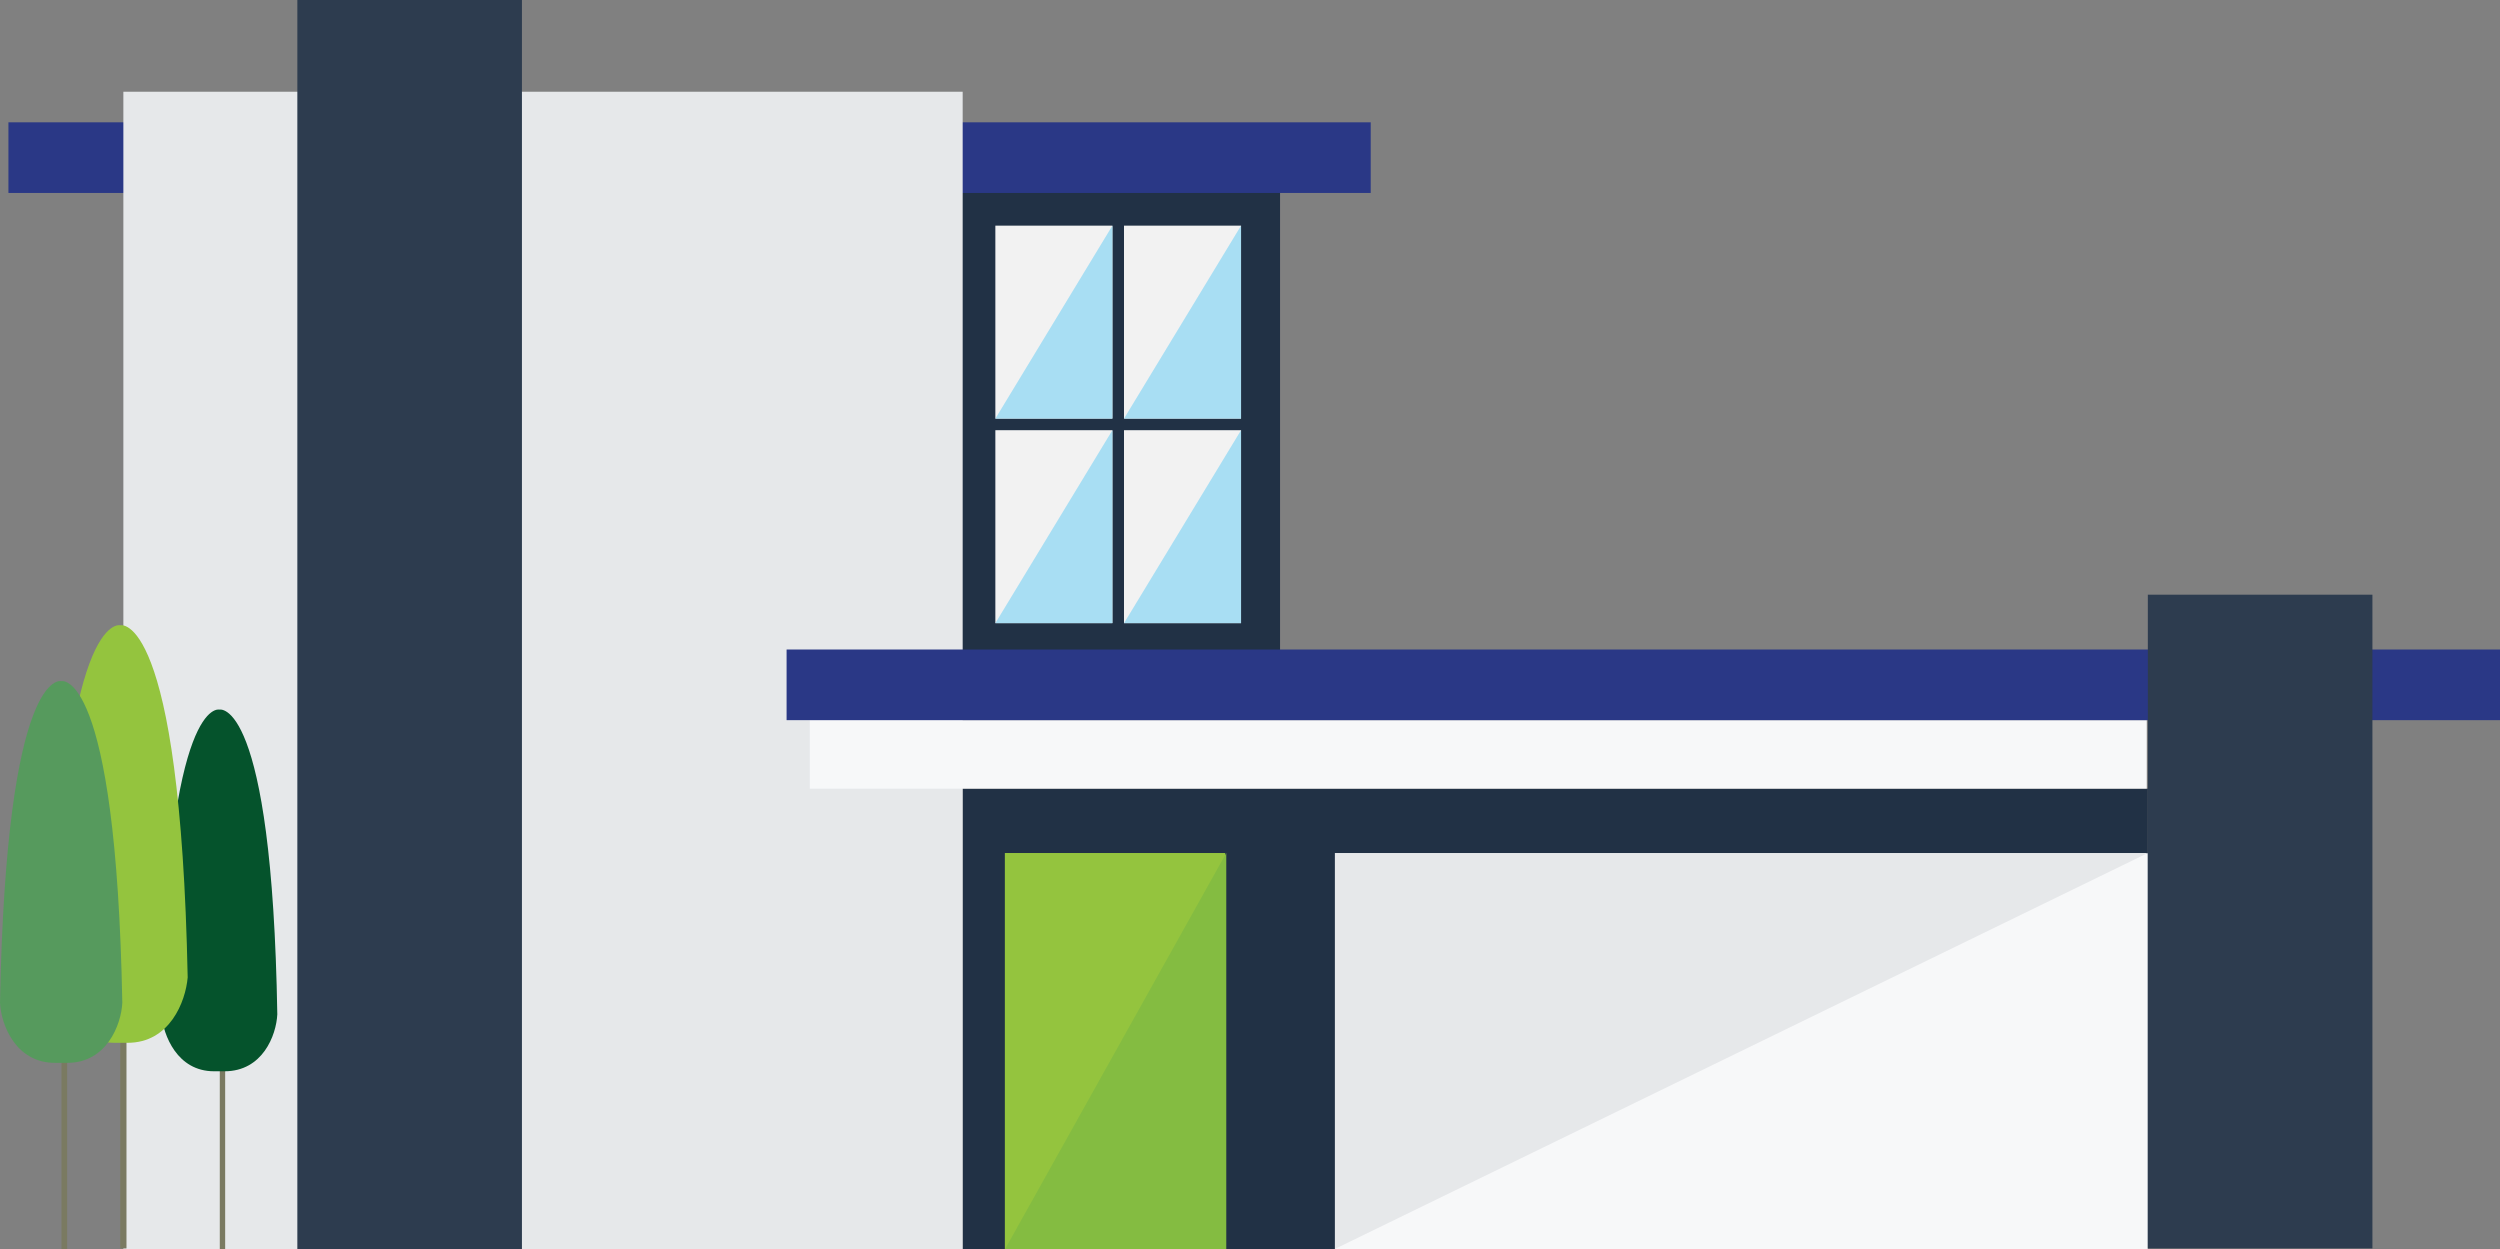 <?xml version="1.0" encoding="utf-8"?>
<!-- Generator: Adobe Illustrator 27.7.0, SVG Export Plug-In . SVG Version: 6.00 Build 0)  -->
<svg version="1.1" id="Layer_1" xmlns="http://www.w3.org/2000/svg" xmlns:xlink="http://www.w3.org/1999/xlink" x="0px" y="0px"
	 viewBox="0 0 237.1 118.5" style="enable-background:new 0 0 237.1 118.5;" xml:space="preserve">
<rect x="0" y="0" width="237.1" height="118.5" fill="#808080" stroke="none"/>
<style type="text/css">
	.st0{fill:#213145;}
	.st1{fill:#2A3886;}
	.st2{fill:#E6E8EA;}
	.st3{fill:#F7F8F9;}
	.st4{fill:#94C43E;}
	.st5{fill:#84BC41;}
	.st6{fill:#2D3C4F;}
	.st7{fill:#F2F2F2;}
	.st8{fill:#A8DEF3;}
	.st9{fill:none;stroke:#7A7A61;stroke-width:0.51;stroke-miterlimit:10;}
	.st10{fill:#05532C;}
	.st11{fill:none;stroke:#7A7A61;stroke-width:0.59;stroke-miterlimit:10;}
	.st12{fill:none;stroke:#7A7A61;stroke-width:0.537;stroke-miterlimit:10;}
	.st13{fill:#569A5D;}
</style>
<g>
	<rect x="88.4" y="18.2" class="st0" width="33" height="43.9"/>
	<rect x="91.3" y="74.8" class="st0" width="112.4" height="43.7"/>
	<rect x="0.8" y="11.6" class="st1" width="129.2" height="6.7"/>
	<rect x="11.7" y="8.7" class="st2" width="79.6" height="109.8"/>
	<rect x="126.6" y="80.9" class="st2" width="77" height="37.6"/>
	<rect x="76.8" y="68.3" class="st3" width="126.8" height="6.5"/>
	<rect x="95.3" y="80.9" class="st4" width="20.9" height="37.6"/>
	<polygon class="st5" points="116.3,80.9 116.3,118.5 95.3,118.5 	"/>
	<polygon class="st3" points="203.7,80.9 203.7,118.5 126.5,118.5 	"/>
	<rect x="28.2" class="st6" width="21.3" height="118.5"/>
	<rect x="74.6" y="61.6" class="st1" width="162.5" height="6.7"/>
	<rect x="203.7" y="56.4" class="st6" width="21.3" height="62"/>
	<g>
		<rect x="94.4" y="21.4" class="st7" width="11.1" height="18.3"/>
		<polygon class="st8" points="94.4,39.7 105.5,21.4 105.5,39.7 		"/>
	</g>
	<g>
		<rect x="106.6" y="21.4" class="st7" width="11.1" height="18.3"/>
		<polygon class="st8" points="106.6,39.7 117.7,21.4 117.7,39.7 		"/>
	</g>
	<g>
		<rect x="94.4" y="40.8" class="st7" width="11.1" height="18.3"/>
		<polygon class="st8" points="94.4,59.1 105.5,40.8 105.5,59.1 		"/>
	</g>
	<g>
		<rect x="106.6" y="40.8" class="st7" width="11.1" height="18.3"/>
		<polygon class="st8" points="106.6,59.1 117.7,40.8 117.7,59.1 		"/>
	</g>
	<line class="st9" x1="21.1" y1="99.5" x2="21.1" y2="118.5"/>
	<path class="st10" d="M20.8,67.3c0,0,5-1.3,5.5,28.9c-0.1,2-1.4,5.4-5,5.4h-1c-3.5,0-4.8-3.4-5-5.4C15.9,66,20.8,67.3,20.8,67.3z"
		/>
	<line class="st11" x1="11.7" y1="96.5" x2="11.7" y2="118.4"/>
	<path class="st4" d="M11.4,59.3c0,0,5.7-1.5,6.4,33.4c-0.2,2.3-1.7,6.2-5.7,6.2h-1.2c-4.1,0-5.6-3.9-5.7-6.2
		C5.7,57.8,11.4,59.3,11.4,59.3z"/>
	<line class="st12" x1="6.1" y1="98.5" x2="6.1" y2="118.5"/>
	<path class="st13" d="M5.8,64.6c0,0,5.2-1.4,5.8,30.5c-0.1,2.1-1.5,5.7-5.2,5.7H5.2c-3.7,0-5.1-3.6-5.2-5.7
		C0.6,63.2,5.8,64.6,5.8,64.6z"/>
</g>
</svg>
